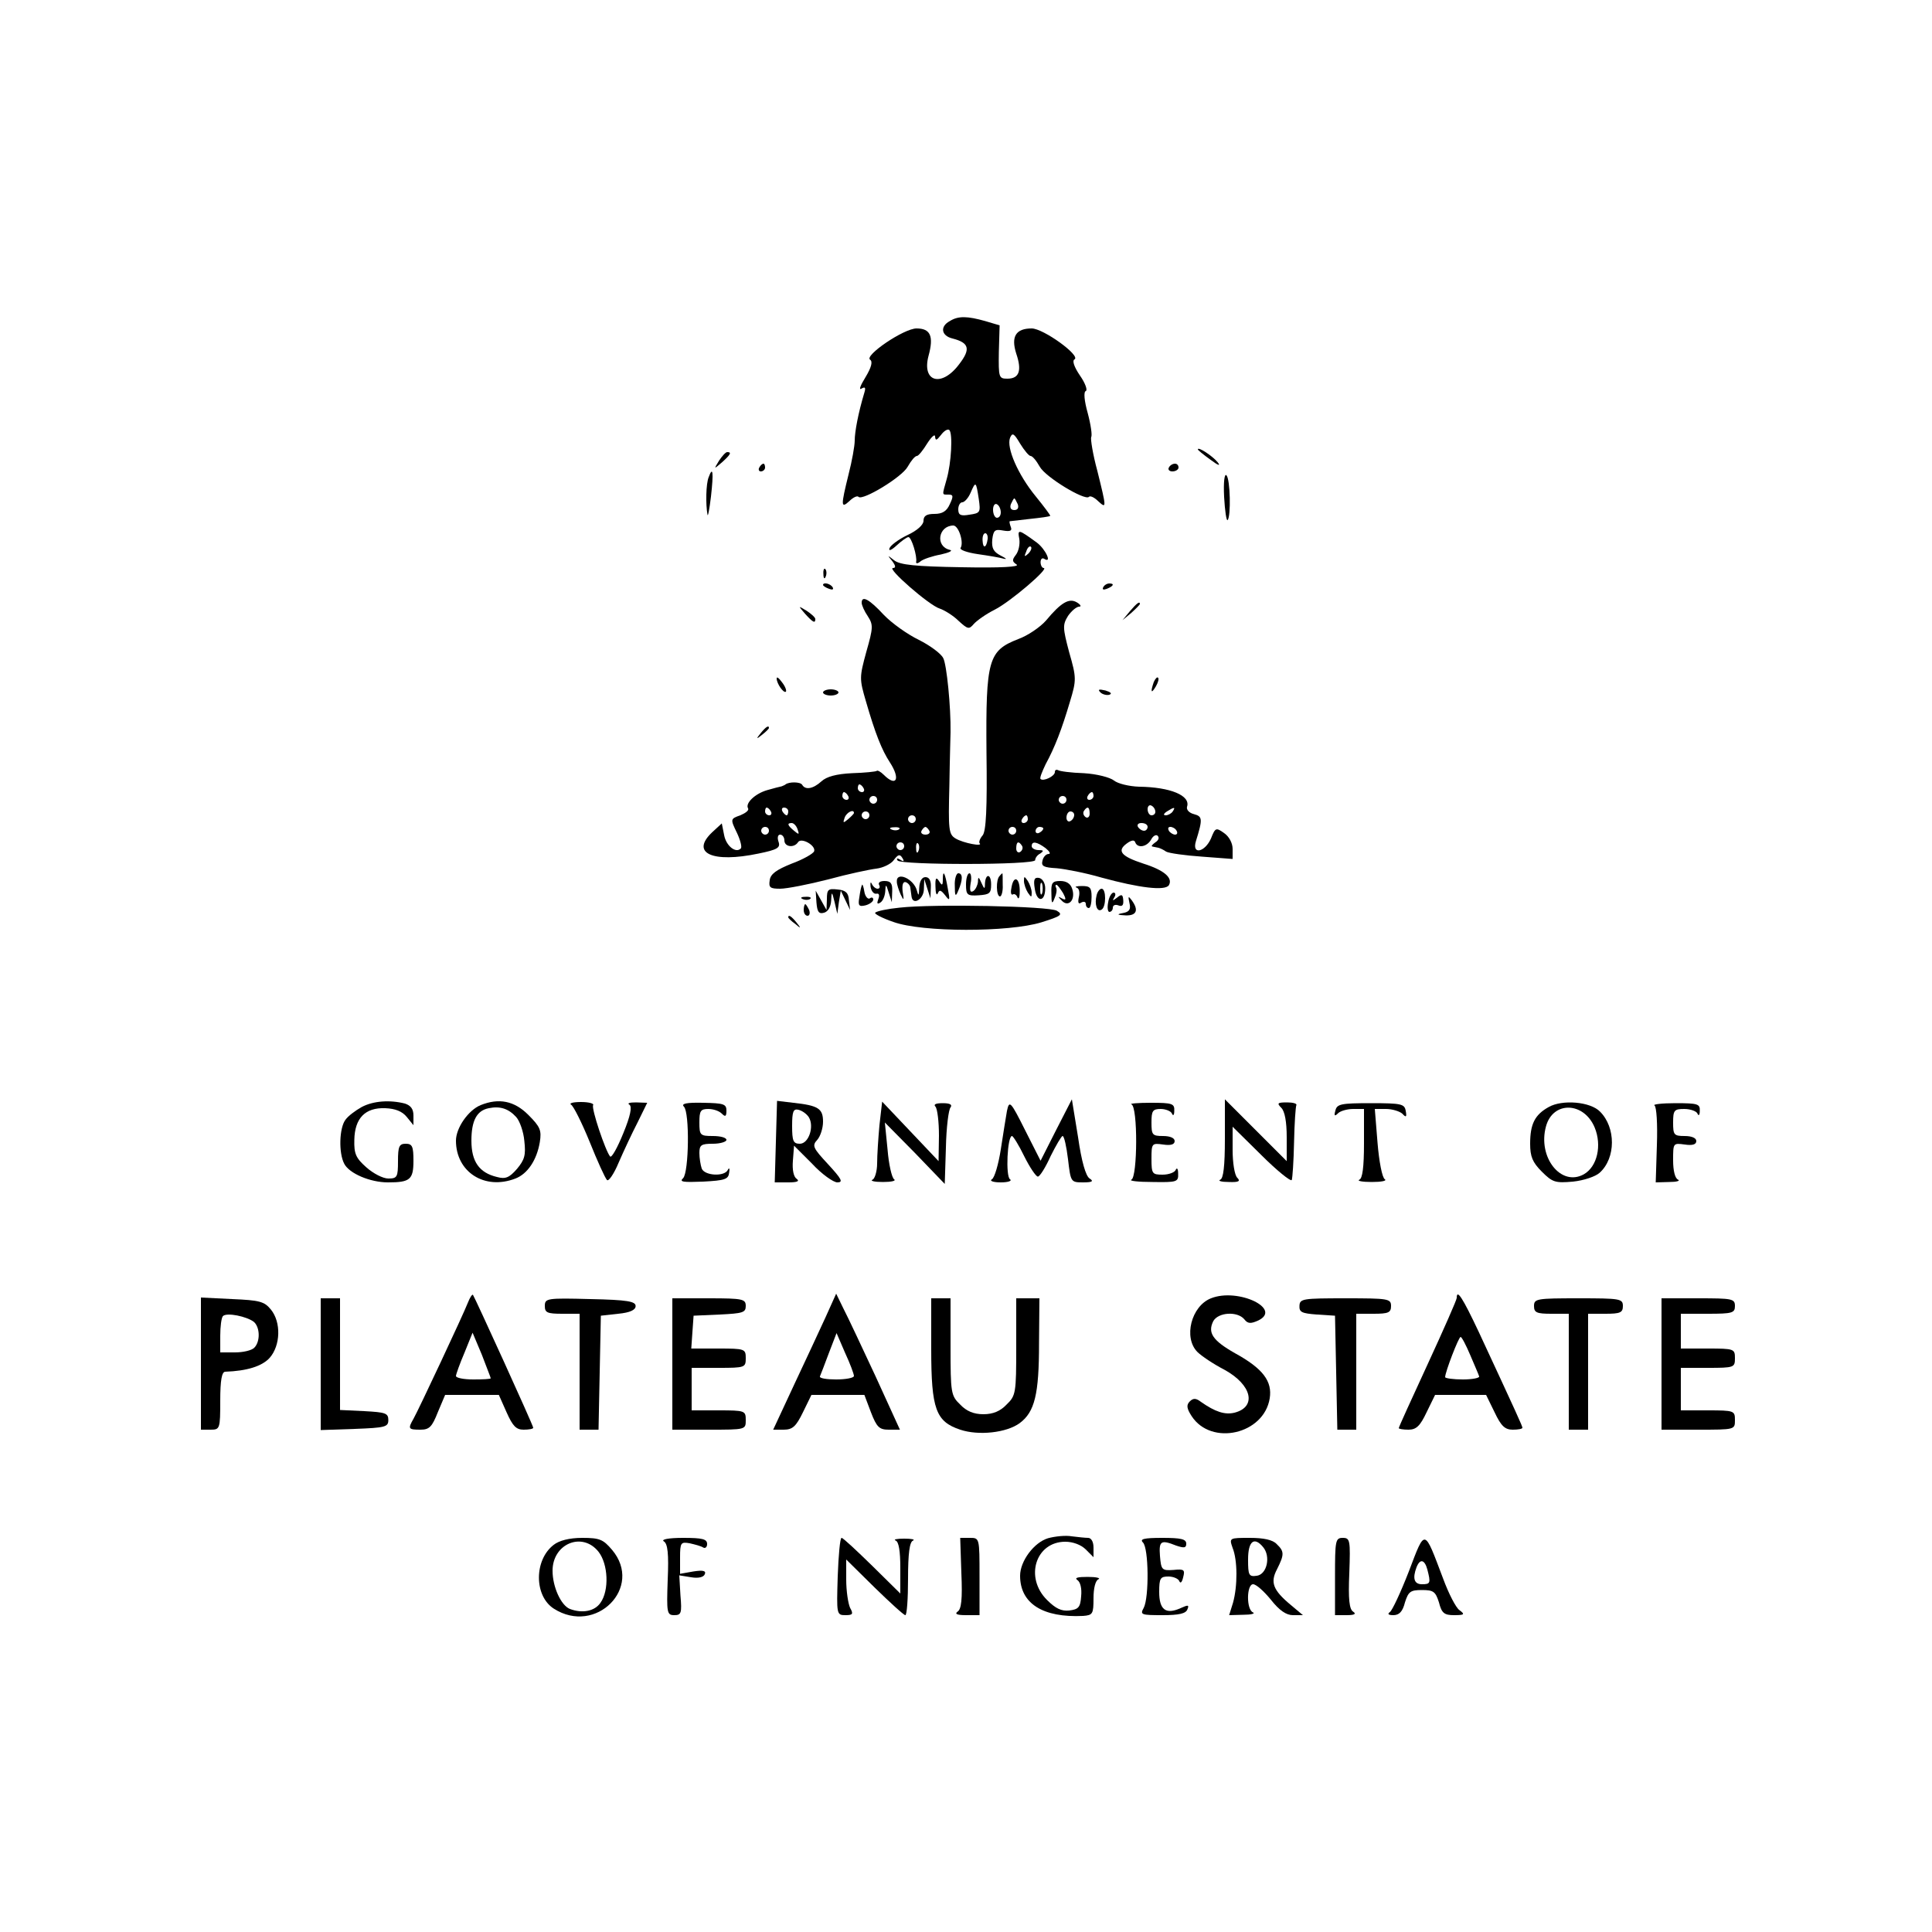 <?xml version="1.0" encoding="UTF-8"?> <svg xmlns="http://www.w3.org/2000/svg" width="500pt" height="500pt" viewBox="0 0 500 500" preserveAspectRatio="xMidYMid meet"><g transform="translate(0,500) scale(0.1,-0.1)" fill="#000000" stroke="none"><path d="M2458 4169 c-26 -14 -22 -38 7 -45 43 -11 48 -27 17 -67 -45 -60 -97 -46 -79 22 14 51 5 71 -31 71 -33 0 -137 -71 -120 -81 7 -5 3 -20 -12 -45 -13 -21 -18 -34 -11 -30 10 6 12 3 8 -10 -16 -53 -25 -102 -25 -124 0 -14 -7 -53 -16 -88 -20 -81 -20 -89 2 -69 10 10 21 15 24 11 11 -10 112 51 127 78 9 16 19 28 24 28 4 0 16 15 27 33 11 17 20 25 20 17 1 -11 4 -10 15 4 8 11 18 17 22 13 9 -10 5 -85 -7 -127 -12 -43 -13 -40 5 -40 12 0 13 -4 3 -25 -8 -18 -19 -25 -40 -25 -20 0 -28 -5 -28 -18 0 -10 -16 -25 -42 -37 -23 -11 -44 -27 -46 -34 -3 -8 5 -5 18 7 13 12 27 22 31 22 8 0 23 -50 20 -64 -1 -5 4 -5 11 1 7 6 31 14 53 18 22 5 32 10 23 12 -38 9 -30 62 9 63 14 0 28 -44 19 -58 -3 -5 17 -12 44 -16 28 -4 58 -9 68 -12 9 -2 6 1 -8 8 -19 10 -24 19 -22 42 3 24 7 27 28 23 18 -3 24 -1 20 9 -3 8 -4 14 -3 15 1 0 25 3 52 6 28 3 51 6 53 8 1 1 -16 24 -38 51 -45 55 -76 125 -66 151 6 14 10 12 26 -15 11 -18 23 -32 27 -32 5 0 15 -12 24 -28 15 -27 116 -88 127 -78 3 4 14 -1 24 -11 22 -20 22 -19 -2 78 -12 44 -18 83 -16 88 3 4 -1 32 -9 62 -9 32 -11 55 -5 57 5 2 -1 20 -15 40 -15 22 -21 39 -14 42 16 10 -81 80 -111 80 -41 0 -54 -21 -40 -65 15 -44 8 -65 -23 -65 -22 0 -23 3 -22 69 l2 69 -37 11 c-46 13 -70 14 -92 0z m75 -460 c5 -35 4 -37 -24 -41 -23 -4 -29 -1 -29 14 0 10 5 18 10 18 6 0 16 11 22 25 13 30 14 30 21 -16z m101 -14 c3 -9 0 -15 -9 -15 -9 0 -12 6 -9 15 4 8 7 15 9 15 2 0 5 -7 9 -15z m-44 -21 c0 -8 -4 -14 -10 -14 -5 0 -10 9 -10 21 0 11 5 17 10 14 6 -3 10 -13 10 -21z m-34 -69 c-3 -23 -12 -26 -13 -5 -1 11 2 20 7 20 4 0 7 -7 6 -15z"></path><path d="M3100 3837 c0 -2 15 -14 33 -27 20 -15 27 -17 18 -6 -13 16 -51 41 -51 33z"></path><path d="M1861 3808 c-14 -23 -14 -23 8 -4 22 20 25 26 13 26 -4 0 -13 -10 -21 -22z"></path><path d="M1965 3790 c-3 -5 -1 -10 4 -10 6 0 11 5 11 10 0 6 -2 10 -4 10 -3 0 -8 -4 -11 -10z"></path><path d="M3025 3790 c-3 -5 1 -10 9 -10 9 0 16 5 16 10 0 6 -4 10 -9 10 -6 0 -13 -4 -16 -10z"></path><path d="M1834 3765 c-7 -17 -8 -70 -3 -97 1 -7 5 14 9 47 7 63 5 80 -6 50z"></path><path d="M3168 3714 c2 -36 6 -63 9 -60 9 9 7 106 -3 116 -5 5 -8 -17 -6 -56z"></path><path d="M2638 3605 c2 -14 -2 -32 -9 -41 -10 -13 -10 -17 2 -25 9 -6 -40 -9 -142 -7 -120 2 -160 6 -175 18 -18 14 -18 14 -5 -2 9 -12 10 -18 2 -18 -17 0 94 -97 121 -105 12 -4 35 -18 49 -32 24 -22 27 -22 39 -8 8 9 32 26 54 37 40 20 143 108 127 108 -4 0 -8 7 -8 15 0 8 4 12 9 9 22 -14 4 25 -19 42 -48 35 -50 35 -45 9z m23 -38 c-10 -9 -11 -8 -5 6 3 10 9 15 12 12 3 -3 0 -11 -7 -18z"></path><path d="M2131 3514 c0 -11 3 -14 6 -6 3 7 2 16 -1 19 -3 4 -6 -2 -5 -13z"></path><path d="M2130 3486 c0 -2 7 -7 16 -10 8 -3 12 -2 9 4 -6 10 -25 14 -25 6z"></path><path d="M2855 3480 c-3 -6 1 -7 9 -4 18 7 21 14 7 14 -6 0 -13 -4 -16 -10z"></path><path d="M2230 3440 c0 -6 7 -22 16 -35 14 -22 14 -29 -4 -92 -18 -66 -18 -70 -1 -128 24 -83 41 -126 62 -158 28 -43 17 -65 -16 -32 -8 8 -16 12 -18 10 -2 -2 -31 -5 -64 -6 -41 -2 -66 -9 -79 -21 -22 -20 -42 -23 -50 -9 -5 8 -34 8 -43 1 -2 -2 -6 -3 -10 -5 -5 -1 -21 -5 -38 -10 -31 -9 -57 -34 -49 -47 3 -5 -6 -12 -20 -18 -26 -9 -26 -10 -9 -45 9 -19 14 -38 10 -41 -13 -13 -38 7 -43 35 l-6 30 -25 -23 c-57 -54 1 -80 120 -55 49 10 57 15 52 30 -4 11 -2 19 4 19 6 0 11 -7 11 -15 0 -17 25 -20 35 -5 8 14 47 -8 42 -23 -2 -6 -28 -21 -58 -32 -40 -16 -55 -27 -57 -43 -3 -19 1 -22 27 -22 17 0 73 11 124 24 51 14 108 26 125 28 17 2 38 12 45 22 11 15 16 16 22 6 6 -9 4 -11 -5 -5 -8 5 -11 4 -7 -2 8 -12 357 -12 356 1 0 5 5 13 13 17 10 7 9 9 -4 9 -10 0 -18 5 -18 10 0 14 13 12 36 -5 10 -8 14 -15 8 -15 -7 0 -14 -8 -16 -17 -4 -15 3 -18 37 -20 22 -2 74 -12 115 -24 99 -27 165 -35 175 -20 11 19 -12 39 -66 56 -58 19 -69 33 -43 52 12 9 20 10 22 3 6 -16 30 -12 41 7 5 10 13 14 17 10 5 -5 2 -12 -6 -17 -8 -6 -12 -10 -7 -11 4 -1 10 -2 15 -3 4 -1 13 -5 20 -10 7 -4 49 -10 93 -13 l79 -6 0 26 c0 15 -9 32 -22 41 -21 15 -23 14 -34 -14 -16 -36 -50 -43 -39 -7 18 58 17 64 -5 70 -12 3 -20 11 -18 19 10 29 -43 51 -124 52 -27 1 -55 8 -65 16 -10 8 -44 17 -78 19 -33 1 -63 5 -67 8 -5 2 -8 0 -8 -5 0 -11 -30 -25 -37 -18 -3 2 4 19 13 38 24 44 42 91 63 162 17 56 17 62 -2 128 -17 64 -17 71 -3 94 9 13 22 24 29 24 6 0 4 5 -6 11 -20 12 -41 0 -80 -47 -15 -17 -47 -39 -72 -48 -77 -30 -84 -53 -82 -292 2 -147 -1 -205 -10 -216 -7 -8 -10 -17 -8 -20 11 -10 -42 0 -62 12 -18 11 -19 22 -16 139 1 69 3 131 3 136 1 65 -10 176 -19 192 -6 12 -35 33 -63 47 -29 14 -70 43 -91 65 -37 40 -57 51 -57 31z m5 -480 c3 -5 1 -10 -4 -10 -6 0 -11 5 -11 10 0 6 2 10 4 10 3 0 8 -4 11 -10z m-40 -20 c3 -5 1 -10 -4 -10 -6 0 -11 5 -11 10 0 6 2 10 4 10 3 0 8 -4 11 -10z m635 0 c0 -5 -5 -10 -11 -10 -5 0 -7 5 -4 10 3 6 8 10 11 10 2 0 4 -4 4 -10z m-560 -10 c0 -5 -4 -10 -10 -10 -5 0 -10 5 -10 10 0 6 5 10 10 10 6 0 10 -4 10 -10z m490 0 c0 -5 -4 -10 -10 -10 -5 0 -10 5 -10 10 0 6 5 10 10 10 6 0 10 -4 10 -10z m230 -31 c0 -5 -4 -9 -10 -9 -5 0 -10 7 -10 16 0 8 5 12 10 9 6 -3 10 -10 10 -16z m-995 1 c3 -5 1 -10 -4 -10 -6 0 -11 5 -11 10 0 6 2 10 4 10 3 0 8 -4 11 -10z m45 0 c0 -5 -2 -10 -4 -10 -3 0 -8 5 -11 10 -3 6 -1 10 4 10 6 0 11 -4 11 -10z m780 -6 c0 -8 -5 -12 -10 -9 -6 4 -8 11 -5 16 9 14 15 11 15 -7z m215 6 c-3 -5 -12 -10 -18 -10 -7 0 -6 4 3 10 19 12 23 12 15 0z m-825 -4 c0 -2 -7 -9 -15 -16 -13 -11 -14 -10 -9 4 5 14 24 23 24 12z m40 -6 c0 -5 -4 -10 -10 -10 -5 0 -10 5 -10 10 0 6 5 10 10 10 6 0 10 -4 10 -10z m530 1 c0 -6 -4 -13 -10 -16 -5 -3 -10 1 -10 9 0 9 5 16 10 16 6 0 10 -4 10 -9z m-410 -11 c0 -5 -4 -10 -10 -10 -5 0 -10 5 -10 10 0 6 5 10 10 10 6 0 10 -4 10 -10z m290 0 c0 -5 -5 -10 -11 -10 -5 0 -7 5 -4 10 3 6 8 10 11 10 2 0 4 -4 4 -10z m-596 -26 c5 -14 4 -15 -9 -4 -17 14 -19 20 -6 20 5 0 12 -7 15 -16z m906 6 c0 -5 -4 -10 -9 -10 -6 0 -13 5 -16 10 -3 6 1 10 9 10 9 0 16 -4 16 -10z m-980 -10 c0 -5 -4 -10 -10 -10 -5 0 -10 5 -10 10 0 6 5 10 10 10 6 0 10 -4 10 -10z m337 4 c-3 -3 -12 -4 -19 -1 -8 3 -5 6 6 6 11 1 17 -2 13 -5z m78 -4 c3 -5 -1 -10 -10 -10 -9 0 -13 5 -10 10 3 6 8 10 10 10 2 0 7 -4 10 -10z m225 0 c0 -5 -4 -10 -10 -10 -5 0 -10 5 -10 10 0 6 5 10 10 10 6 0 10 -4 10 -10z m70 6 c0 -3 -4 -8 -10 -11 -5 -3 -10 -1 -10 4 0 6 5 11 10 11 6 0 10 -2 10 -4z m345 -6 c3 -5 2 -10 -4 -10 -5 0 -13 5 -16 10 -3 6 -2 10 4 10 5 0 13 -4 16 -10z m-705 -40 c0 -5 -4 -10 -10 -10 -5 0 -10 5 -10 10 0 6 5 10 10 10 6 0 10 -4 10 -10z m37 -12 c-3 -8 -6 -5 -6 6 -1 11 2 17 5 13 3 -3 4 -12 1 -19z m268 13 c3 -5 1 -12 -5 -16 -5 -3 -10 1 -10 9 0 18 6 21 15 7z"></path><path d="M2924 3418 l-19 -23 23 19 c12 11 22 21 22 23 0 8 -8 2 -26 -19z"></path><path d="M2084 3411 c20 -22 26 -25 26 -13 0 4 -10 13 -22 21 -23 14 -23 14 -4 -8z"></path><path d="M2010 3244 c0 -13 18 -39 24 -34 2 3 -2 14 -10 24 -8 11 -14 16 -14 10z"></path><path d="M2986 3235 c-9 -26 -7 -32 5 -12 6 10 9 21 6 23 -2 3 -7 -2 -11 -11z"></path><path d="M2130 3208 c0 -4 9 -8 20 -8 11 0 20 4 20 8 0 4 -9 8 -20 8 -11 0 -20 -4 -20 -8z"></path><path d="M2848 3208 c5 -5 16 -8 23 -6 8 3 3 7 -10 11 -17 4 -21 3 -13 -5z"></path><path d="M1969 3103 c-13 -16 -12 -17 4 -4 9 7 17 15 17 17 0 8 -8 3 -21 -13z"></path><path d="M2440 2724 c0 -16 -2 -17 -10 -4 -7 11 -10 8 -9 -15 0 -16 3 -24 6 -17 4 10 8 9 19 -5 12 -16 13 -14 7 17 -7 41 -13 52 -13 24z"></path><path d="M2471 2708 c0 -28 2 -30 9 -13 12 28 12 45 0 45 -5 0 -10 -15 -9 -32z"></path><path d="M2500 2711 c0 -27 3 -30 33 -28 28 2 32 5 32 28 0 29 -15 29 -16 1 0 -14 -2 -13 -9 3 -7 16 -9 17 -9 3 -1 -9 -6 -20 -12 -24 -8 -5 -10 1 -7 20 3 14 1 26 -3 26 -5 0 -9 -13 -9 -29z"></path><path d="M2587 2733 c-10 -9 -9 -53 1 -53 4 0 8 14 7 30 0 17 0 30 -1 30 0 0 -4 -3 -7 -7z"></path><path d="M2321 2718 c0 -7 5 -22 10 -33 8 -17 9 -16 5 8 -2 17 1 26 8 24 6 -2 12 -9 12 -15 1 -7 2 -16 3 -22 3 -24 31 -8 32 18 l1 27 8 -25 8 -25 1 28 c1 18 -4 27 -14 27 -9 0 -15 -10 -16 -27 -1 -22 -2 -23 -6 -8 -8 31 -54 51 -52 23z"></path><path d="M2618 2705 c-3 -13 -2 -22 3 -20 4 3 10 -1 12 -7 3 -7 6 -1 6 14 1 35 -15 45 -21 13z"></path><path d="M2650 2720 c0 -8 5 -22 10 -30 9 -13 10 -13 10 0 0 8 -5 22 -10 30 -9 13 -10 13 -10 0z"></path><path d="M2678 2700 c5 -36 27 -35 27 1 0 14 -7 25 -16 27 -12 2 -15 -4 -11 -28z m19 -12 c-3 -7 -5 -2 -5 12 0 14 2 19 5 13 2 -7 2 -19 0 -25z"></path><path d="M2253 2705 c2 -11 8 -19 15 -18 7 2 9 -4 5 -14 -4 -11 -3 -14 5 -9 7 4 12 17 13 29 1 20 2 20 9 -3 l8 -25 1 28 c1 21 -4 27 -20 27 -11 0 -17 -4 -14 -10 3 -5 2 -10 -4 -10 -5 0 -12 6 -15 13 -3 6 -4 3 -3 -8z"></path><path d="M2721 2688 c0 -27 2 -29 8 -13 5 11 7 23 4 28 -2 4 -2 7 1 7 3 0 10 -10 17 -21 9 -17 8 -20 -3 -14 -10 6 -11 5 0 -6 17 -18 36 2 27 30 -4 14 -15 21 -31 21 -21 0 -24 -5 -23 -32z"></path><path d="M2231 2710 c-2 -3 -5 -17 -7 -32 -4 -22 -1 -25 16 -21 11 3 20 10 20 15 0 5 -4 7 -9 3 -5 -3 -12 5 -14 17 -2 13 -5 21 -6 18z"></path><path d="M2786 2703 c7 -2 9 -13 6 -25 -3 -14 -1 -19 6 -14 7 4 12 2 12 -3 0 -6 3 -11 8 -11 4 0 7 13 7 29 0 24 -4 28 -25 28 -14 0 -20 -2 -14 -4z"></path><path d="M2140 2673 l-1 -28 -14 25 -14 25 2 -31 c2 -24 6 -30 20 -26 10 3 17 15 18 31 1 25 2 25 9 -4 l7 -30 4 30 5 30 12 -25 12 -25 -3 25 c-1 19 -8 26 -29 28 -25 3 -28 0 -28 -25z"></path><path d="M2838 2683 c-6 -23 1 -45 13 -37 12 7 12 54 0 54 -5 0 -11 -8 -13 -17z"></path><path d="M2868 2665 c-3 -14 -1 -25 3 -25 5 0 9 5 9 11 0 6 6 9 14 6 10 -4 14 0 13 13 -1 15 -4 17 -16 7 -12 -9 -13 -9 -7 1 4 6 3 12 -2 12 -5 0 -12 -11 -14 -25z"></path><path d="M2078 2673 c7 -3 16 -2 19 1 4 3 -2 6 -13 5 -11 0 -14 -3 -6 -6z"></path><path d="M2923 2663 c4 -16 0 -23 -17 -26 -17 -3 -15 -5 7 -6 28 -1 35 13 16 39 -9 12 -10 11 -6 -7z"></path><path d="M2080 2645 c0 -8 4 -15 10 -15 5 0 7 7 4 15 -4 8 -8 15 -10 15 -2 0 -4 -7 -4 -15z"></path><path d="M2328 2651 c-31 -3 -59 -9 -63 -13 -3 -3 18 -14 47 -24 75 -27 298 -27 383 -1 51 16 57 20 40 30 -21 12 -318 18 -407 8z"></path><path d="M2040 2626 c0 -2 8 -10 18 -17 15 -13 16 -12 3 4 -13 16 -21 21 -21 13z"></path><path d="M936 2135 c-16 -9 -35 -23 -42 -33 -16 -21 -18 -86 -3 -114 13 -25 67 -48 113 -48 57 0 66 7 66 56 0 37 -3 44 -20 44 -17 0 -20 -7 -20 -45 0 -41 -2 -45 -25 -45 -14 0 -39 13 -57 29 -27 24 -32 35 -31 71 1 56 28 84 80 82 26 -1 44 -8 56 -23 l17 -21 0 25 c0 17 -7 26 -22 31 -39 10 -82 7 -112 -9z"></path><path d="M1244 2140 c-32 -13 -64 -59 -64 -92 0 -81 74 -129 154 -98 31 12 55 47 63 94 5 31 1 40 -30 71 -36 36 -76 44 -123 25z m92 -31 c9 -10 19 -38 21 -62 4 -36 1 -48 -19 -72 -20 -23 -30 -27 -52 -21 -46 11 -66 40 -66 94 0 52 14 78 45 84 29 6 51 -1 71 -23z"></path><path d="M1478 2141 c6 -3 28 -47 48 -96 20 -50 40 -94 45 -99 4 -4 18 16 30 45 13 30 35 77 49 104 l25 51 -29 1 c-16 0 -24 -2 -17 -6 7 -5 3 -28 -16 -74 -15 -37 -30 -64 -34 -60 -12 14 -49 124 -44 133 3 4 -11 8 -31 8 -21 0 -32 -3 -26 -7z"></path><path d="M1770 2136 c15 -15 13 -169 -2 -185 -11 -10 0 -11 52 -9 56 3 65 6 67 23 2 11 0 14 -3 8 -8 -19 -61 -16 -68 3 -3 9 -6 27 -6 40 0 21 5 24 35 24 19 0 35 5 35 10 0 6 -16 10 -35 10 -33 0 -35 2 -35 35 0 30 3 35 23 35 13 0 28 -5 35 -12 9 -9 12 -8 12 8 0 17 -8 19 -60 20 -43 1 -58 -2 -50 -10z"></path><path d="M2008 2046 l-3 -106 35 0 c23 0 30 3 22 9 -8 5 -12 23 -10 47 l3 39 47 -47 c25 -27 55 -48 65 -48 16 0 11 9 -24 47 -39 42 -42 48 -28 63 8 9 15 30 15 47 0 34 -12 42 -77 49 l-42 5 -3 -105z m85 63 c15 -24 0 -69 -23 -69 -17 0 -20 7 -20 46 0 37 3 45 16 42 9 -2 21 -10 27 -19z"></path><path d="M2276 2088 c-3 -33 -6 -78 -6 -99 0 -20 -6 -40 -12 -42 -7 -3 5 -6 27 -6 22 0 35 3 29 7 -6 4 -14 39 -17 77 l-7 70 78 -79 77 -80 3 94 c1 52 7 99 12 104 5 7 -1 11 -20 11 -18 0 -25 -3 -19 -9 5 -6 9 -39 9 -75 l-1 -66 -73 77 -73 77 -7 -61z"></path><path d="M2606 2125 c-3 -17 -10 -61 -16 -100 -6 -38 -16 -73 -23 -77 -7 -4 3 -8 23 -8 19 0 30 4 24 8 -12 7 -7 112 5 112 3 0 18 -24 32 -53 14 -28 30 -52 35 -52 5 0 20 24 33 53 14 28 28 52 31 52 4 0 10 -27 14 -60 7 -59 7 -60 39 -60 24 0 28 3 17 10 -10 6 -21 44 -30 107 l-16 98 -41 -80 -40 -79 -40 79 c-38 76 -41 78 -47 50z"></path><path d="M2928 2142 c17 -5 16 -189 0 -195 -7 -3 17 -6 55 -6 63 -1 67 0 66 22 0 12 -3 16 -6 10 -2 -7 -18 -13 -34 -13 -27 0 -29 2 -29 41 0 40 1 41 30 37 20 -3 30 0 30 9 0 8 -12 13 -30 13 -28 0 -30 3 -30 35 0 30 3 35 24 35 13 0 27 -6 29 -12 3 -7 6 -4 6 7 1 19 -5 21 -61 21 -33 0 -56 -2 -50 -4z"></path><path d="M3170 2053 c0 -72 -4 -103 -12 -106 -7 -3 3 -6 22 -6 26 -1 31 2 22 11 -7 7 -12 39 -12 72 l0 60 74 -73 c40 -40 76 -69 79 -65 2 5 5 49 6 98 1 49 4 92 6 96 2 4 -9 7 -24 7 -25 0 -27 -2 -15 -14 9 -9 14 -36 14 -76 l0 -62 -80 80 -80 80 0 -102z"></path><path d="M3456 2126 c-4 -14 -2 -16 7 -7 6 6 24 11 39 11 l28 0 0 -89 c0 -62 -4 -91 -12 -94 -7 -3 7 -6 32 -6 25 0 40 3 34 7 -7 4 -15 46 -19 95 l-7 87 29 0 c16 0 35 -6 42 -12 10 -11 12 -9 9 7 -3 18 -11 20 -90 20 -77 0 -88 -2 -92 -19z"></path><path d="M4008 2135 c-36 -20 -48 -44 -48 -95 0 -33 6 -48 30 -72 28 -28 35 -30 81 -26 28 3 58 13 69 23 42 38 42 117 1 158 -25 26 -98 32 -133 12z m119 -53 c19 -46 7 -101 -28 -121 -59 -33 -120 44 -98 124 18 66 98 64 126 -3z"></path><path d="M4282 2139 c5 -4 8 -47 6 -103 l-3 -96 35 1 c19 0 29 3 23 6 -8 3 -13 23 -13 50 0 45 0 45 30 41 20 -3 30 0 30 9 0 8 -12 13 -30 13 -28 0 -30 3 -30 35 0 32 3 35 29 35 16 0 32 -6 34 -12 3 -7 6 -4 6 7 1 18 -5 20 -63 20 -35 0 -60 -3 -54 -6z"></path><path d="M1211 1629 c-12 -31 -128 -278 -141 -301 -15 -26 -13 -28 18 -28 23 0 30 7 45 45 l19 45 70 0 69 0 20 -45 c16 -36 25 -45 44 -45 14 0 25 2 25 5 0 6 -151 337 -156 344 -2 2 -8 -7 -13 -20z m59 -196 c0 -2 -20 -3 -45 -3 -25 0 -45 4 -45 9 0 4 10 32 22 60 l21 52 24 -57 c12 -32 23 -59 23 -61z"></path><path d="M2137 1592 c-15 -33 -52 -112 -82 -176 l-54 -116 27 0 c23 0 32 8 50 45 l22 45 69 0 68 0 17 -45 c15 -39 22 -45 46 -45 l29 0 -63 138 c-35 75 -72 154 -83 175 l-19 39 -27 -60z m73 -153 c0 -5 -21 -9 -46 -9 -25 0 -44 3 -42 8 2 4 12 31 23 60 l20 52 22 -51 c13 -28 23 -55 23 -60z"></path><path d="M3134 1640 c-51 -20 -72 -102 -35 -139 10 -10 41 -31 70 -46 71 -39 84 -96 26 -111 -25 -6 -50 2 -87 28 -13 10 -20 10 -29 1 -9 -9 -8 -18 5 -38 51 -78 187 -47 202 46 7 44 -17 77 -90 117 -58 33 -71 53 -56 83 13 23 62 26 80 5 9 -12 17 -12 35 -4 66 30 -51 86 -121 58z"></path><path d="M3770 1641 c0 -5 -34 -82 -75 -171 -41 -89 -75 -163 -75 -166 0 -2 11 -4 25 -4 20 0 30 9 47 45 l22 45 66 0 66 0 22 -45 c17 -36 27 -45 47 -45 14 0 25 2 25 5 0 4 -14 35 -113 248 -42 89 -57 112 -57 88z m35 -148 c11 -26 22 -51 23 -55 2 -4 -17 -8 -42 -8 -25 0 -46 3 -46 6 0 13 35 104 40 104 3 0 14 -21 25 -47z"></path><path d="M520 1471 l0 -171 25 0 c24 0 25 2 25 75 0 53 4 75 13 75 56 2 95 14 115 36 28 32 30 92 3 125 -17 21 -30 24 -100 27 l-81 4 0 -171z m137 108 c16 -14 17 -51 1 -67 -7 -7 -29 -12 -50 -12 l-38 0 0 43 c0 24 3 47 7 51 10 10 62 -1 80 -15z"></path><path d="M830 1470 l0 -171 88 3 c79 3 87 5 87 23 0 18 -8 20 -62 23 l-63 3 0 144 0 145 -25 0 -25 0 0 -170z"></path><path d="M1410 1620 c0 -17 6 -20 45 -20 l45 0 0 -150 0 -150 25 0 24 0 3 148 3 147 45 5 c31 3 45 10 45 20 0 12 -21 16 -117 18 -113 3 -118 2 -118 -18z"></path><path d="M1740 1470 l0 -170 95 0 c95 0 95 0 95 25 0 24 -2 25 -70 25 l-70 0 0 55 0 55 70 0 c68 0 70 1 70 25 0 24 -2 25 -71 25 l-70 0 3 43 3 42 68 3 c59 3 67 5 67 22 0 18 -7 20 -95 20 l-95 0 0 -170z"></path><path d="M2410 1508 c0 -155 12 -187 75 -208 48 -16 120 -8 154 17 39 29 50 75 50 206 l1 117 -30 0 -30 0 0 -125 c0 -120 -1 -127 -25 -150 -16 -17 -35 -25 -60 -25 -25 0 -44 8 -60 25 -24 23 -25 30 -25 150 l0 125 -25 0 -25 0 0 -132z"></path><path d="M3363 1621 c-1 -17 6 -20 45 -23 l47 -3 3 -147 3 -148 24 0 25 0 0 150 0 150 45 0 c38 0 45 3 45 20 0 19 -7 20 -118 20 -110 0 -118 -1 -119 -19z"></path><path d="M3970 1620 c0 -17 7 -20 45 -20 l45 0 0 -150 0 -150 25 0 25 0 0 150 0 150 45 0 c38 0 45 3 45 20 0 19 -7 20 -115 20 -108 0 -115 -1 -115 -20z"></path><path d="M4300 1470 l0 -170 95 0 c95 0 95 0 95 25 0 24 -2 25 -70 25 l-70 0 0 55 0 55 70 0 c68 0 70 1 70 25 0 24 -2 25 -70 25 l-70 0 0 45 0 45 70 0 c63 0 70 2 70 20 0 19 -7 20 -95 20 l-95 0 0 -170z"></path><path d="M2712 1019 c-36 -11 -72 -59 -72 -97 0 -72 59 -109 163 -104 25 2 27 5 27 46 0 26 5 46 13 49 6 3 -6 6 -28 6 -25 0 -35 -2 -27 -8 8 -5 12 -22 10 -42 -2 -29 -7 -34 -31 -37 -20 -2 -35 5 -57 27 -59 58 -30 151 47 151 20 0 41 -8 53 -20 l20 -20 0 25 c0 15 -6 25 -14 25 -7 0 -26 2 -42 4 -16 3 -44 0 -62 -5z"></path><path d="M3646 933 c-21 -54 -43 -101 -49 -105 -7 -5 -4 -8 9 -8 15 0 24 9 30 33 9 28 14 32 44 32 30 0 35 -4 44 -32 7 -28 14 -33 39 -33 27 0 29 2 14 13 -9 6 -28 43 -42 81 -50 132 -46 132 -89 19z m48 5 c9 -35 8 -38 -14 -38 -20 0 -25 15 -14 44 9 23 21 20 28 -6z"></path><path d="M1433 1002 c-51 -39 -51 -132 0 -165 109 -70 233 55 151 152 -23 27 -32 31 -77 31 -34 0 -60 -7 -74 -18z m116 -18 c25 -32 28 -100 5 -132 -15 -22 -47 -28 -79 -16 -23 9 -45 57 -45 99 0 70 77 102 119 49z"></path><path d="M1718 1011 c10 -6 13 -32 10 -100 -3 -85 -2 -91 17 -91 18 0 20 5 16 51 l-3 52 31 -5 c18 -3 32 0 35 8 4 9 -5 11 -30 7 l-34 -6 0 42 c0 39 2 41 25 37 13 -3 29 -7 35 -11 5 -3 10 1 10 9 0 13 -12 16 -62 16 -38 0 -58 -4 -50 -9z"></path><path d="M2168 920 c-3 -98 -3 -100 20 -100 19 0 21 3 12 19 -5 11 -10 43 -10 73 l0 52 73 -72 c40 -39 76 -72 80 -72 4 0 7 42 7 94 0 66 4 96 13 99 6 3 -4 5 -23 5 -19 0 -29 -2 -22 -5 8 -3 12 -27 12 -71 l0 -66 -73 72 c-40 39 -75 72 -79 72 -4 0 -8 -45 -10 -100z"></path><path d="M2488 929 c3 -68 0 -94 -10 -100 -8 -6 -1 -9 22 -9 l35 0 0 100 c0 100 0 100 -25 100 l-25 0 3 -91z"></path><path d="M2958 1008 c15 -15 16 -142 2 -169 -10 -18 -7 -19 49 -19 42 0 60 4 64 15 5 12 2 12 -18 3 -38 -17 -55 -4 -55 42 0 36 3 40 24 40 13 0 26 -6 28 -12 3 -7 7 -3 10 10 5 19 3 22 -25 19 -30 -2 -32 0 -35 36 -3 39 2 43 42 27 21 -7 26 -6 26 5 0 12 -14 15 -62 15 -48 0 -59 -3 -50 -12z"></path><path d="M3190 994 c13 -32 13 -99 1 -142 l-10 -32 37 1 c20 0 31 3 25 6 -18 7 -17 73 0 73 8 0 28 -18 46 -40 22 -28 40 -40 57 -40 l26 0 -31 26 c-47 39 -54 59 -36 93 19 38 19 46 -1 65 -10 11 -34 16 -69 16 -54 0 -54 0 -45 -26z m79 2 c20 -24 10 -70 -16 -74 -21 -3 -23 1 -23 42 0 48 16 60 39 32z"></path><path d="M3455 920 l0 -100 30 0 c20 0 26 3 17 9 -10 6 -13 32 -10 100 3 85 2 91 -17 91 -19 0 -20 -7 -20 -100z"></path></g></svg> 